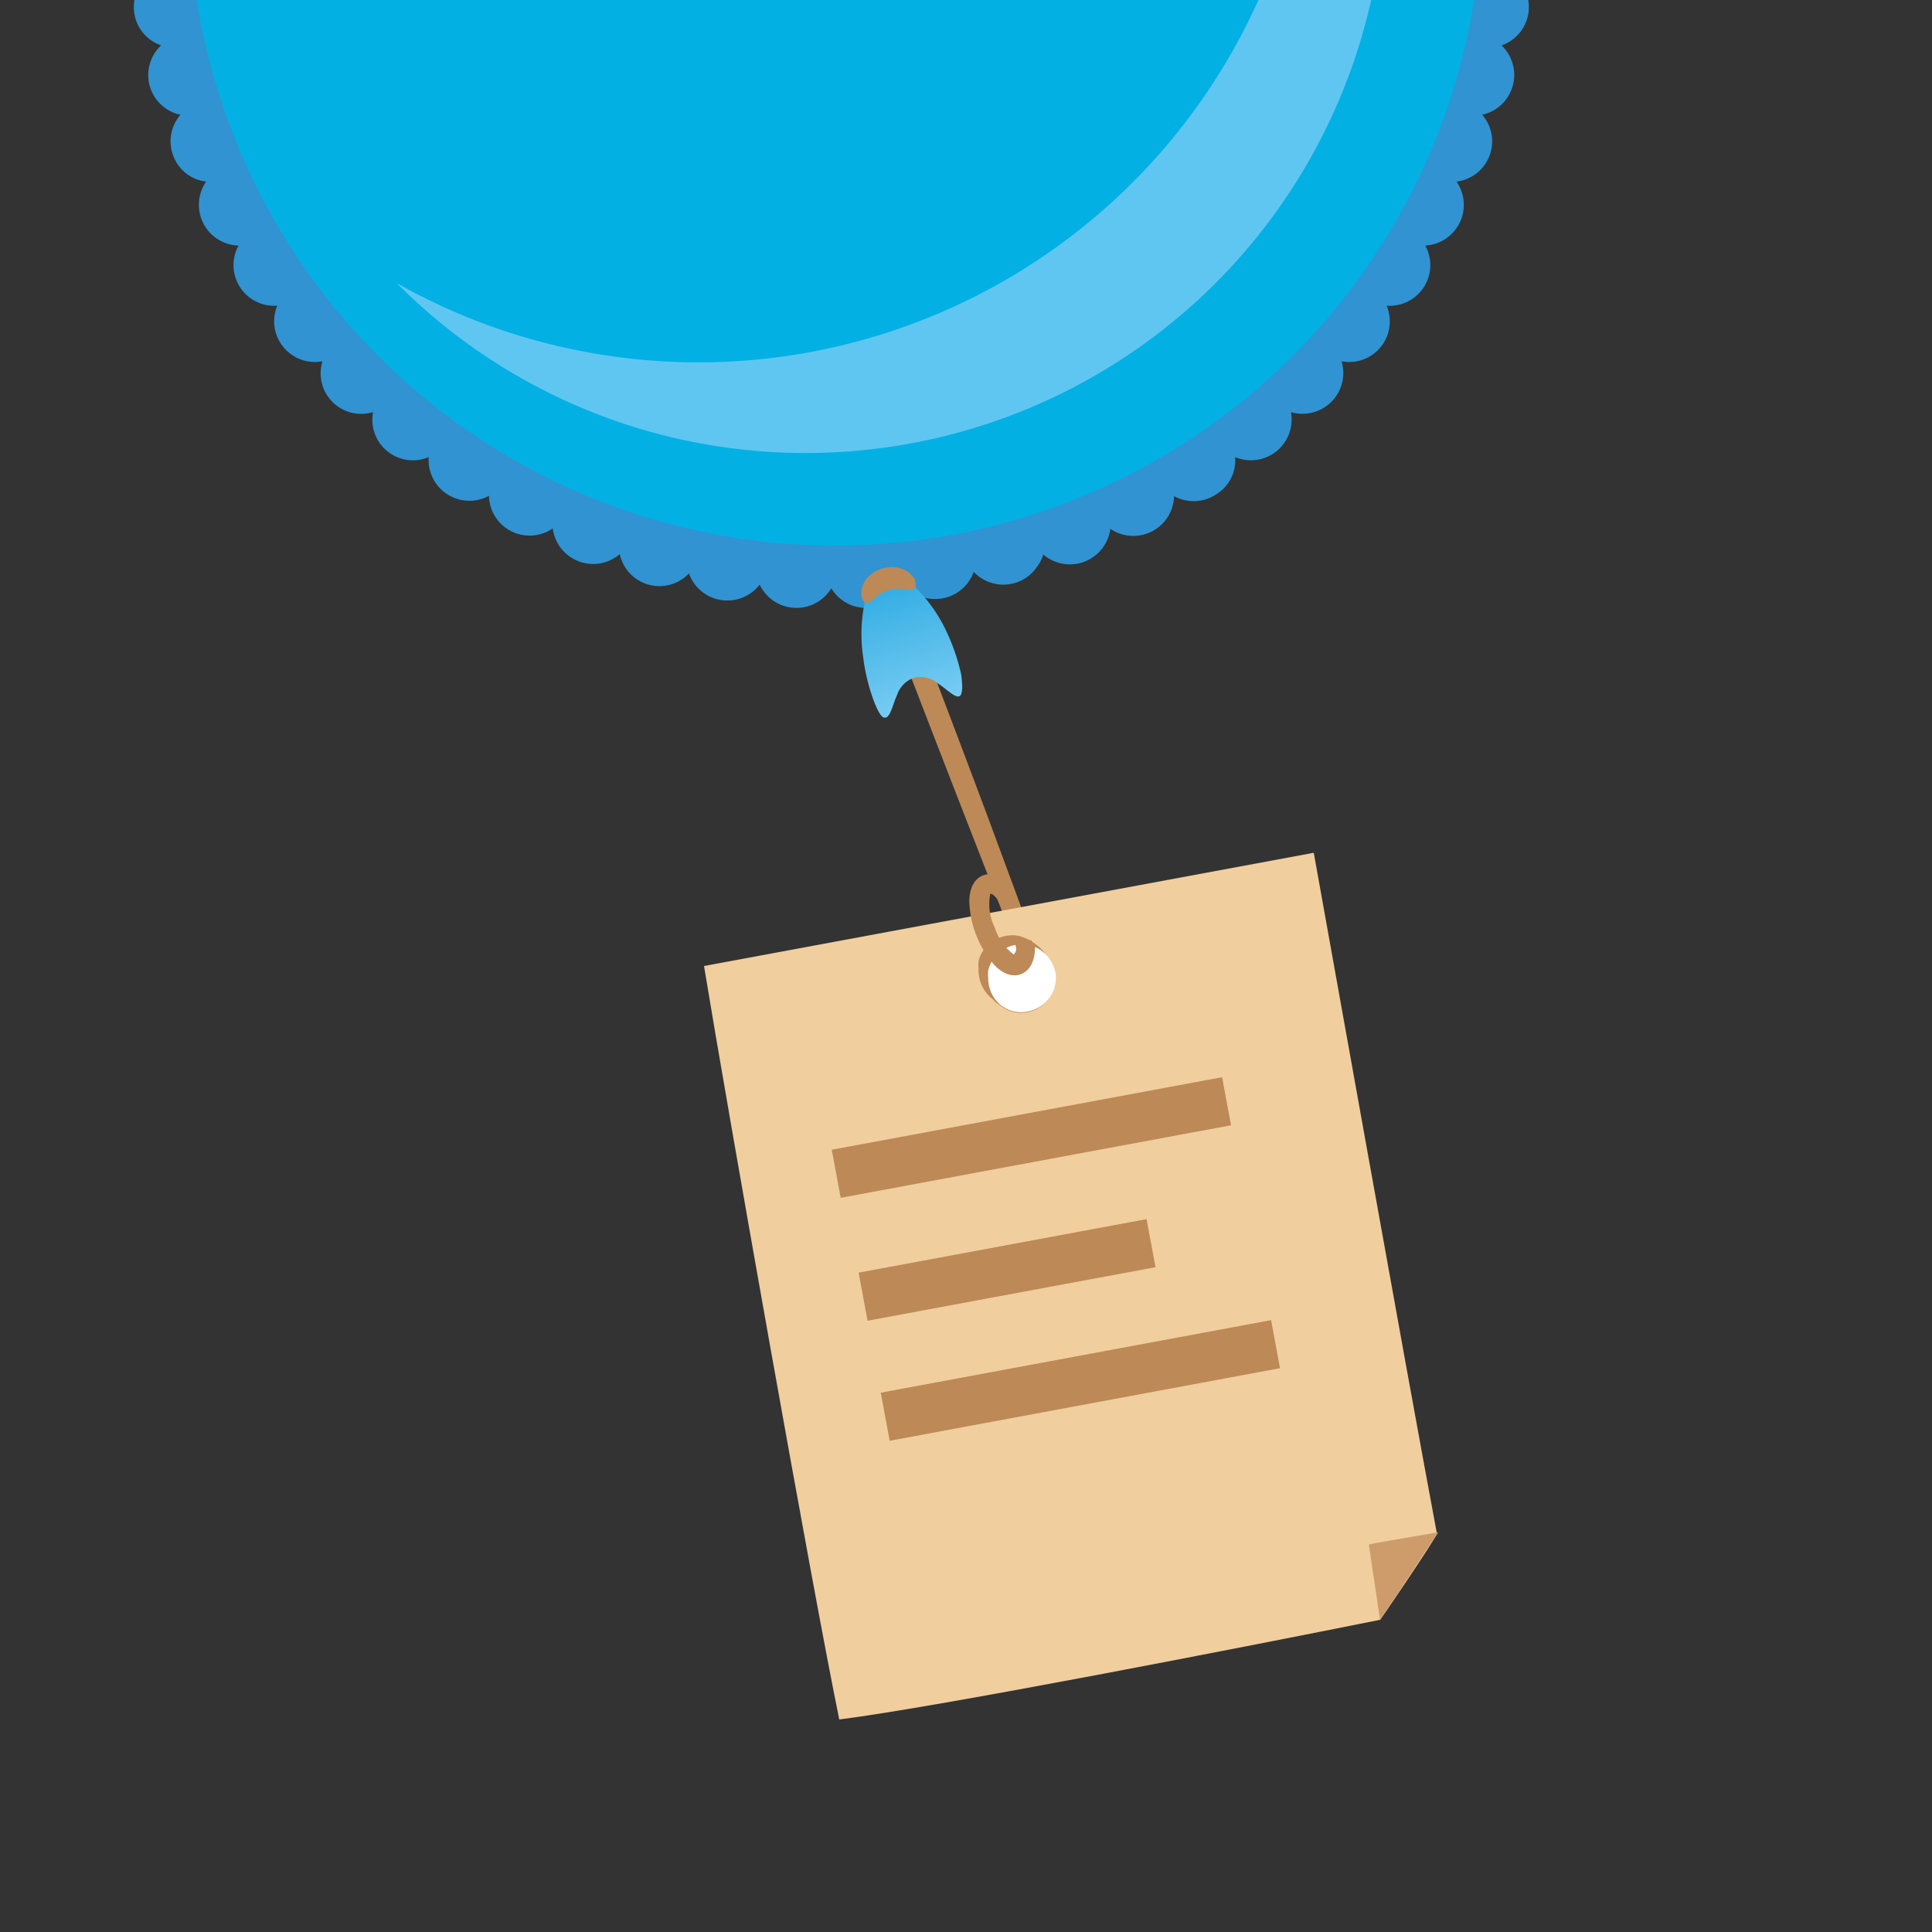 <svg id="Ebene_1" data-name="Ebene 1" xmlns="http://www.w3.org/2000/svg" xmlns:xlink="http://www.w3.org/1999/xlink" viewBox="0 0 100 100"><rect x="0" y="0" width="100" height="100" fill="#333333" stroke="none"/><defs><style>.cls-1{fill:#bd8956;}.cls-2{fill:#f0ce9e;}.cls-3{fill:#ce9c6b;}.cls-4{fill:#fff;}.cls-5{fill:#3193d1;}.cls-6{fill:#03b0e3;}.cls-7{fill:url(#linear-gradient);}.cls-8{fill:#5fc6f2;}</style><linearGradient id="linear-gradient" x1="145.99" y1="189.68" x2="145.99" y2="178.92" gradientTransform="matrix(0.73, -0.21, 0.18, 0.63, -92.94, -52.21)" gradientUnits="userSpaceOnUse"><stop offset="0" stop-color="#78ccf3"/><stop offset="1" stop-color="#2eabe2"/></linearGradient></defs><path class="cls-1" d="M46.57,33.53l1.08-.42C57.57,58.89,63.84,78.42,46.57,33.53Z"/><path class="cls-2" d="M68,44.14,36.44,50c1.22,7.45,5.61,32.24,7,39,5.19-.66,20.81-3.72,28-5.16q1.23-1.78,2.42-3.6l.52-.83C72.82,71.1,68.28,45.66,68,44.14Z"/><path class="cls-3" d="M72,83l2.44-3.69c-2,.34-3.33.57-3.59.63.19,1.26.38,2.57.58,3.89Z"/><path class="cls-1" d="M53.34,52.35a1.62,1.62,0,0,0,1-.78,1.6,1.6,0,0,0,.24-1.21,2.61,2.61,0,0,0-1.85-1.92,1.84,1.84,0,0,0-1.85.78,1.52,1.52,0,0,0-.23.54,1.58,1.58,0,0,0,0,.38,1.93,1.93,0,0,0,.61,1.48l.1.07a1.47,1.47,0,0,0,.4.34A1.69,1.69,0,0,0,53.34,52.35Z"/><path class="cls-4" d="M54.63,50.36a1.81,1.81,0,0,0-1.39-1.45,1.83,1.83,0,0,0-1.86.77,2.06,2.06,0,0,0-.23.55,1.58,1.58,0,0,0,0,.38A1.79,1.79,0,0,0,51.77,52a1.69,1.69,0,0,0,1.57.32,1.77,1.77,0,0,0,1.29-2Z"/><path class="cls-1" d="M50.88,45.31h0c-.26.1-.68.4-.71,1.31a5.27,5.27,0,0,0,1.27,3.3c.63.67,1.16.6,1.41.5s.69-.4.72-1.31c0-.52.06.18-.18-.43l-1-.27c.34.87.17.81.09,1a2.8,2.8,0,0,1-1-1.42,2.69,2.69,0,0,1-.22-1.73c.09,0,.25.09.49.47a1.14,1.14,0,0,0,.32-.42,1,1,0,0,0,0-.76A1.2,1.2,0,0,0,50.88,45.31Z"/><rect class="cls-1" x="43.11" y="57.61" width="20.55" height="2.53" transform="translate(-9.86 10.75) rotate(-10.53)"/><rect class="cls-1" x="45.65" y="70.19" width="20.55" height="2.53" transform="translate(-12.12 11.42) rotate(-10.53)"/><rect class="cls-1" x="44.55" y="64.47" width="15.16" height="2.53" transform="translate(-11.14 10.63) rotate(-10.53)"/><path class="cls-5" d="M79.47-3.1a2.1,2.1,0,0,0-1-1.92,2.08,2.08,0,0,0,1-1.91,2.12,2.12,0,0,0-1.21-1.79,2.11,2.11,0,0,0,.81-2,2.12,2.12,0,0,0-1.39-1.66,2.08,2.08,0,0,0,.59-2.07A2.1,2.1,0,0,0,76.72-16a2.1,2.1,0,0,0,.37-2.13,2.1,2.1,0,0,0-1.7-1.33,2.11,2.11,0,0,0,.15-2.16,2.13,2.13,0,0,0-1.83-1.15,2.12,2.12,0,0,0-.08-2.16,2.13,2.13,0,0,0-1.95-1,2.09,2.09,0,0,0-.3-2.14,2.11,2.11,0,0,0-2-.74,2.1,2.1,0,0,0-.53-2.1,2.1,2.1,0,0,0-2.09-.53,2.1,2.1,0,0,0-.75-2,2.11,2.11,0,0,0-2.14-.3,2.06,2.06,0,0,0-1-1.94,2.1,2.1,0,0,0-2.16-.08,2.08,2.08,0,0,0-1.15-1.83,2.1,2.1,0,0,0-2.15.14,2.13,2.13,0,0,0-1.34-1.7,2.1,2.1,0,0,0-2.13.37,2.1,2.1,0,0,0-1.5-1.55,2.11,2.11,0,0,0-2.08.59,2.11,2.11,0,0,0-1.66-1.38,2.12,2.12,0,0,0-2,.8,2.09,2.09,0,0,0-1.79-1.2,2.09,2.09,0,0,0-1.91,1,2.11,2.11,0,0,0-1.91-1,2.1,2.1,0,0,0-1.8,1.2,2.07,2.07,0,0,0-.78-.63,2.1,2.1,0,0,0-1.22-.17,2.1,2.1,0,0,0-1.66,1.38,2.1,2.1,0,0,0-1.87-.63l-.21,0a2.09,2.09,0,0,0-1.5,1.55,2.1,2.1,0,0,0-2.13-.37,2.13,2.13,0,0,0-1.34,1.7,2.11,2.11,0,0,0-2.16-.14,2.09,2.09,0,0,0-1.14,1.83,2.1,2.1,0,0,0-2.16.08,2.09,2.09,0,0,0-1,1.94,2.12,2.12,0,0,0-2.14.3,2.12,2.12,0,0,0-.74,2,2.12,2.12,0,0,0-2.1.53,2.12,2.12,0,0,0-.52,2.1,2.1,2.1,0,0,0-2,.74,2.09,2.09,0,0,0-.31,2.14,2.11,2.11,0,0,0-1.94,1,2.1,2.1,0,0,0-.08,2.16,2.11,2.11,0,0,0-1.83,1.15,2.11,2.11,0,0,0,.15,2.16,2.07,2.07,0,0,0-1.7,1.33A2.1,2.1,0,0,0,9.3-16a2.11,2.11,0,0,0-1.56,1.51,2.13,2.13,0,0,0,.6,2.08A2.09,2.09,0,0,0,7-10.73a2.11,2.11,0,0,0,.81,2A2.1,2.1,0,0,0,6.55-6.93,2.09,2.09,0,0,0,7.56-5a2.12,2.12,0,0,0-1,1.92A2.1,2.1,0,0,0,7.76-1.31a2.1,2.1,0,0,0,.58,3.66,2.1,2.1,0,0,0,1,3.59,2.1,2.1,0,0,0-.37,2.13,2.07,2.07,0,0,0,1.7,1.33,2.11,2.11,0,0,0,1.68,3.31,2.1,2.1,0,0,0,2,3.11,2.11,2.11,0,0,0,2.34,2.88,2.1,2.1,0,0,0,2.62,2.63,2.1,2.1,0,0,0,2.88,2.33,2.11,2.11,0,0,0,3.12,2,2.09,2.09,0,0,0,1.14,1.83,2.11,2.11,0,0,0,2.16-.14,2.11,2.11,0,0,0,3.47,1.33,2.1,2.1,0,0,0,3.58,1,2.11,2.11,0,0,0,3.66.58,2.11,2.11,0,0,0,3.71.19,2.1,2.1,0,0,0,3.7-.19,2.11,2.11,0,0,0,.79.63l.1,0,.09,0a2.12,2.12,0,0,0,2.69-1.29,2.11,2.11,0,0,0,1.45.66,2.11,2.11,0,0,0,1.31-.39,2.11,2.11,0,0,0,.49-.5A2,2,0,0,0,54,28.7a2.11,2.11,0,0,0,3.47-1.33,2.11,2.11,0,0,0,3.3-1.69,2.1,2.1,0,0,0,2.16-.08,2.06,2.06,0,0,0,1-1.94,2.11,2.11,0,0,0,2.89-2.33,2.11,2.11,0,0,0,2.62-2.63,2.1,2.1,0,0,0,2.33-2.88,2.1,2.1,0,0,0,2-3.11A2.11,2.11,0,0,0,75.39,9.4a2.1,2.1,0,0,0,1.33-3.46,2.11,2.11,0,0,0,1-3.59,2.1,2.1,0,0,0,.58-3.66A2.12,2.12,0,0,0,79.47-3.1"/><path class="cls-6" d="M76.47-1.24A33.49,33.49,0,0,1,39.24,28,33.5,33.5,0,0,1,10-9.2,33.49,33.49,0,0,1,47.2-38.47,33.48,33.48,0,0,1,76.47-1.24Z"/><path class="cls-7" d="M49.71,36c-.21.22-.72-.35-1.17-.63a1.4,1.4,0,0,0-1.23-.29,1.42,1.42,0,0,0-.88.9c-.23.48-.35,1.23-.66,1.16-.15,0-.35-.35-.56-.91a10.25,10.25,0,0,1-.54-2.27,8,8,0,0,1,.06-2.64,1.82,1.82,0,0,1,1.07-1.5,1.83,1.83,0,0,1,1.7.7A7.94,7.94,0,0,1,49,32.71a10.41,10.41,0,0,1,.75,2.2C49.83,35.49,49.82,35.86,49.71,36Z"/><path class="cls-1" d="M47.3,30.48c-.15.08-.38,0-.61,0a1.73,1.73,0,0,0-.68.06,1.76,1.76,0,0,0-.61.31c-.19.14-.34.34-.5.35s-.17,0-.24-.16a.81.81,0,0,1-.07-.49,1.3,1.3,0,0,1,.31-.65,1.67,1.67,0,0,1,.78-.48,1.6,1.6,0,0,1,.92,0,1.17,1.17,0,0,1,.61.38.73.73,0,0,1,.2.46A.26.26,0,0,1,47.3,30.48Z"/><path class="cls-8" d="M65.89-24.22a31.66,31.66,0,0,1,1.81,15A31.78,31.78,0,0,1,32.37,18.53a31.67,31.67,0,0,1-11.84-3.88,29.83,29.83,0,0,0,17.64,8.59A30,30,0,0,0,71.48-2.95,29.87,29.87,0,0,0,65.89-24.22Z"/></svg>